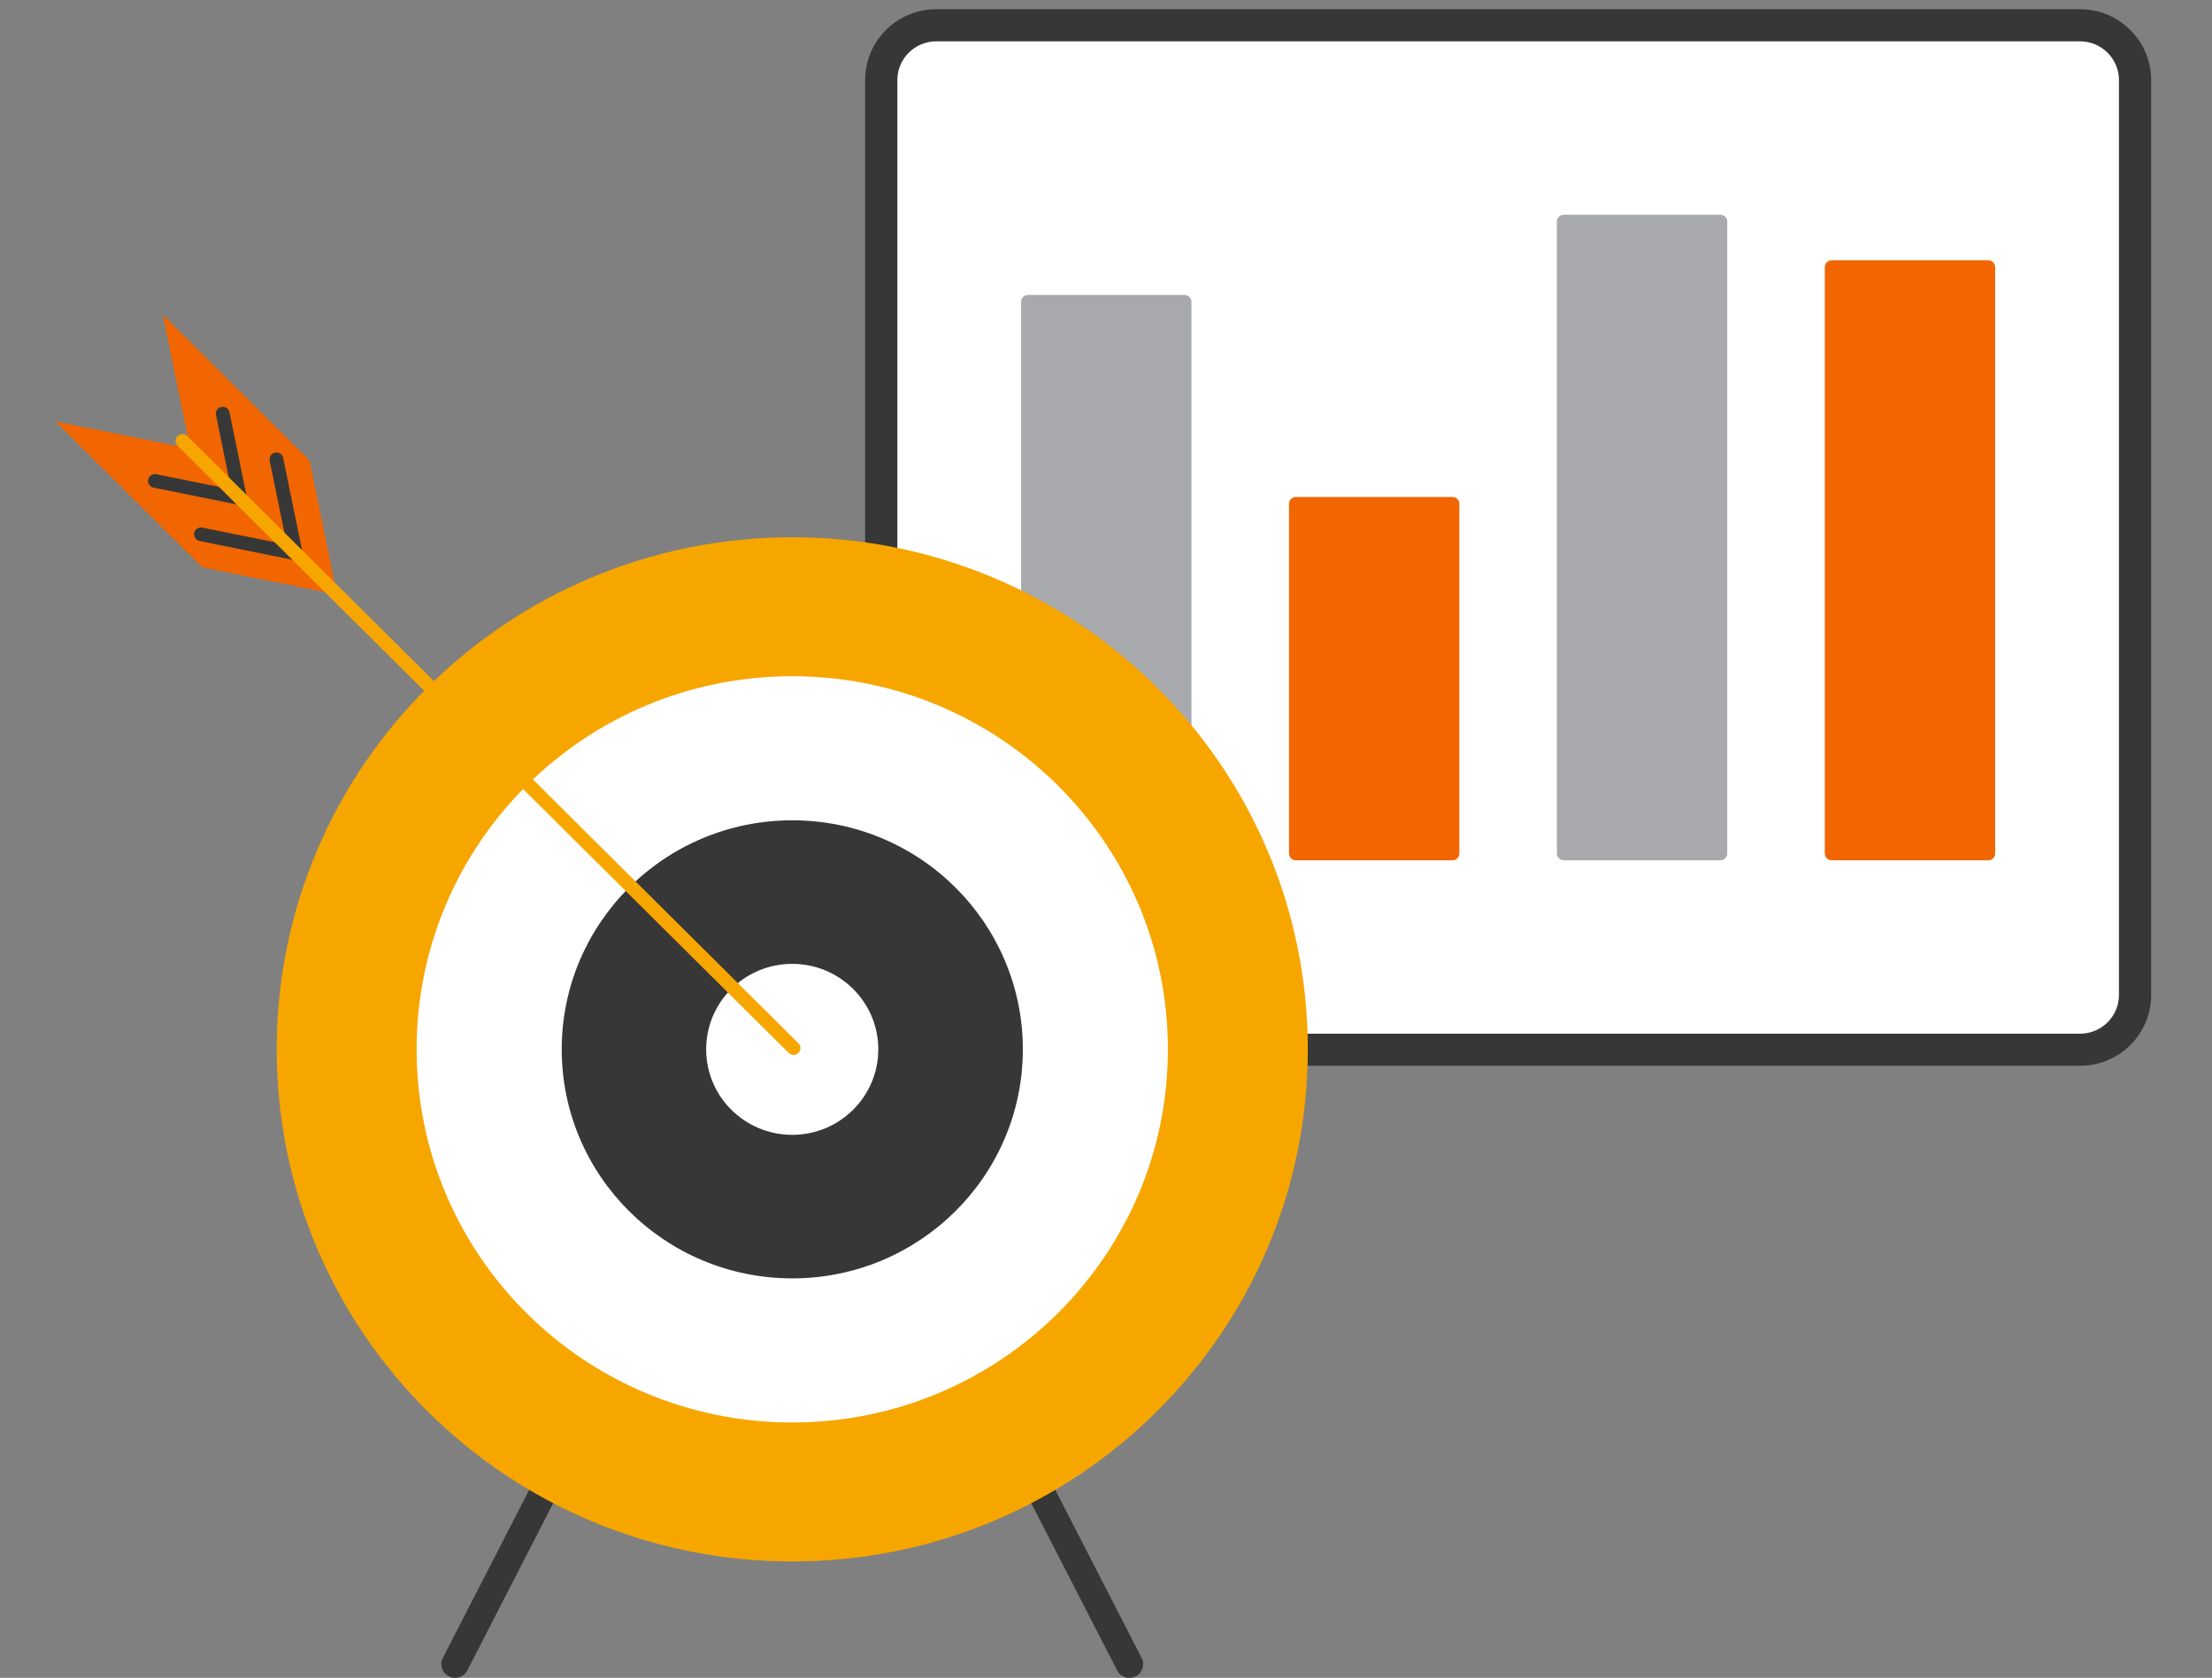 <svg width="120" height="91" viewBox="0 0 120 91" fill="none" xmlns="http://www.w3.org/2000/svg">
<rect x="0" y="0" width="120" height="91" fill="#808080" stroke="none"/>
<path d="M112.84 56.935H50.794C49.145 56.935 47.808 55.606 47.808 53.968V4.338C47.808 2.699 49.145 1.371 50.794 1.371H112.84C114.489 1.371 115.826 2.699 115.826 4.338V53.968C115.826 55.606 114.489 56.935 112.84 56.935Z" fill="white"/>
<path d="M50.793 57.556H112.839C114.828 57.556 116.449 55.948 116.449 53.968V4.338C116.449 2.358 114.828 0.75 112.839 0.75H50.793C48.804 0.75 47.184 2.358 47.184 4.338V53.968C47.184 55.948 48.804 57.556 50.793 57.556ZM48.431 4.338C48.431 3.046 49.489 1.992 50.793 1.992H112.839C114.143 1.992 115.202 3.046 115.202 4.338V53.968C115.202 55.26 114.143 56.314 112.839 56.314H50.793C49.489 56.314 48.431 55.26 48.431 53.968V4.338Z" fill="#373737" stroke="#373737" stroke-width="0.5"/>
<path d="M55.767 16.367H64.262V46.287H55.767V16.367Z" fill="#A7A9AC"/>
<path d="M64.261 46.658H55.767C55.668 46.658 55.573 46.619 55.503 46.549C55.433 46.48 55.394 46.385 55.394 46.287V16.367C55.394 16.268 55.433 16.174 55.503 16.105C55.573 16.035 55.668 15.996 55.767 15.996H64.261C64.361 15.996 64.456 16.035 64.525 16.105C64.595 16.174 64.635 16.268 64.635 16.367V46.287C64.635 46.385 64.595 46.48 64.525 46.549C64.456 46.619 64.361 46.658 64.261 46.658ZM56.14 45.916H63.888V16.738H56.14V45.916ZM84.834 12.019H93.329V46.287H84.834V12.019Z" fill="#A7A9AC"/>
<path d="M93.329 46.658H84.834C84.735 46.658 84.64 46.619 84.57 46.549C84.5 46.48 84.461 46.385 84.461 46.287V12.019C84.461 11.921 84.5 11.826 84.57 11.757C84.64 11.687 84.735 11.648 84.834 11.648H93.329C93.428 11.648 93.523 11.687 93.593 11.757C93.663 11.826 93.702 11.921 93.702 12.019V46.287C93.702 46.385 93.663 46.48 93.593 46.549C93.523 46.619 93.428 46.658 93.329 46.658ZM85.207 45.916H92.956V12.39H85.207V45.916Z" fill="#A7A9AC"/>
<path d="M70.305 27.324H78.799V46.287H70.305V27.324Z" fill="#F16600"/>
<path d="M78.796 46.658H70.301C70.202 46.658 70.107 46.619 70.037 46.549C69.967 46.48 69.928 46.385 69.928 46.287V27.324C69.928 27.226 69.967 27.132 70.037 27.062C70.107 26.993 70.202 26.953 70.301 26.953H78.796C78.895 26.953 78.99 26.993 79.06 27.062C79.13 27.132 79.169 27.226 79.169 27.324V46.287C79.169 46.385 79.13 46.48 79.06 46.549C78.99 46.619 78.895 46.658 78.796 46.658ZM70.674 45.916H78.422V27.695H70.674V45.916ZM99.368 14.488H107.863V46.287H99.368V14.488Z" fill="#F16600"/>
<path d="M107.863 46.658H99.368C99.269 46.658 99.174 46.619 99.104 46.549C99.034 46.48 98.995 46.385 98.995 46.287V14.488C98.995 14.389 99.034 14.295 99.104 14.226C99.174 14.156 99.269 14.117 99.368 14.117H107.863C107.962 14.117 108.057 14.156 108.127 14.226C108.197 14.295 108.236 14.389 108.236 14.488V46.287C108.236 46.336 108.227 46.384 108.208 46.429C108.189 46.474 108.162 46.515 108.127 46.549C108.092 46.584 108.051 46.611 108.006 46.63C107.961 46.648 107.912 46.658 107.863 46.658ZM99.742 45.916H107.49V14.859H99.742V45.916Z" fill="#F16600"/>
<g clip-path="url(#clip0_3765_20831)">
<path d="M24.687 91C24.57 91 24.454 90.972 24.349 90.919C23.982 90.733 23.836 90.287 24.023 89.922L42.312 54.317C42.499 53.953 42.949 53.808 43.316 53.994C43.683 54.18 43.829 54.626 43.642 54.991L25.353 90.596C25.29 90.717 25.195 90.82 25.078 90.891C24.96 90.962 24.825 91 24.687 91Z" fill="#373737"/>
<path d="M61.27 91C61.132 91 60.997 90.963 60.88 90.891C60.762 90.82 60.667 90.717 60.604 90.596L42.316 54.991C42.128 54.626 42.274 54.18 42.641 53.994C43.008 53.808 43.458 53.953 43.645 54.317L61.934 89.922C62.121 90.287 61.976 90.733 61.608 90.919C61.504 90.972 61.388 91 61.27 91Z" fill="#373737"/>
<path d="M42.979 84.687C58.426 84.687 70.948 72.252 70.948 56.912C70.948 41.573 58.426 29.138 42.979 29.138C27.533 29.138 15.011 41.573 15.011 56.912C15.011 72.252 27.533 84.687 42.979 84.687Z" fill="#F7A600"/>
<path d="M42.979 77.15C54.234 77.15 63.358 68.089 63.358 56.912C63.358 45.735 54.234 36.675 42.979 36.675C31.724 36.675 22.601 45.735 22.601 56.912C22.601 68.089 31.724 77.15 42.979 77.15Z" fill="white"/>
<path d="M42.981 69.334C49.889 69.334 55.489 63.773 55.489 56.912C55.489 50.052 49.889 44.49 42.981 44.49C36.073 44.49 30.473 50.052 30.473 56.912C30.473 63.773 36.073 69.334 42.981 69.334Z" fill="#373737"/>
<path d="M42.978 61.549C45.556 61.549 47.647 59.473 47.647 56.912C47.647 54.352 45.556 52.276 42.978 52.276C40.399 52.276 38.309 54.352 38.309 56.912C38.309 59.473 40.399 61.549 42.978 61.549Z" fill="white"/>
</g>
<g clip-path="url(#clip1_3765_20831)">
<path d="M8.828 17.062L10.316 24.33L18.287 32.248L16.799 24.98L8.828 17.062Z" fill="#F16600"/>
<path d="M3 22.851L10.316 24.33L18.288 32.248L10.971 30.769L3 22.851Z" fill="#F16600"/>
<path d="M16.041 30.388C16.016 30.388 15.991 30.385 15.967 30.38L10.827 29.342C10.779 29.332 10.733 29.313 10.693 29.286C10.652 29.259 10.617 29.224 10.59 29.183C10.563 29.142 10.544 29.097 10.535 29.049C10.525 29.001 10.526 28.952 10.535 28.904C10.545 28.857 10.564 28.811 10.592 28.771C10.619 28.73 10.654 28.696 10.695 28.669C10.736 28.642 10.782 28.623 10.83 28.614C10.878 28.605 10.928 28.605 10.976 28.615L15.563 29.541L14.63 24.985C14.61 24.888 14.63 24.788 14.684 24.706C14.739 24.624 14.824 24.567 14.921 24.547C14.97 24.538 15.019 24.537 15.067 24.547C15.115 24.556 15.161 24.574 15.202 24.601C15.243 24.628 15.278 24.663 15.306 24.703C15.333 24.744 15.352 24.789 15.362 24.837L16.407 29.943C16.42 30.003 16.417 30.065 16.399 30.124C16.381 30.182 16.349 30.236 16.305 30.279C16.271 30.314 16.23 30.341 16.184 30.36C16.139 30.378 16.09 30.388 16.041 30.388Z" fill="#373737"/>
<path d="M13.021 27.387C12.996 27.387 12.972 27.385 12.947 27.38L8.333 26.448C8.285 26.439 8.239 26.42 8.197 26.393C8.156 26.366 8.121 26.331 8.094 26.29C8.066 26.249 8.047 26.203 8.038 26.155C8.028 26.107 8.028 26.058 8.038 26.01C8.048 25.962 8.067 25.916 8.095 25.876C8.123 25.835 8.158 25.8 8.199 25.773C8.241 25.747 8.287 25.728 8.335 25.719C8.384 25.71 8.434 25.711 8.482 25.721L12.543 26.541L11.717 22.507C11.698 22.411 11.718 22.311 11.773 22.23C11.827 22.148 11.912 22.091 12.009 22.072C12.106 22.052 12.206 22.071 12.289 22.125C12.371 22.179 12.429 22.263 12.449 22.359L13.387 26.942C13.398 26.996 13.397 27.052 13.384 27.105C13.371 27.159 13.346 27.209 13.311 27.251C13.276 27.294 13.232 27.328 13.182 27.352C13.132 27.375 13.077 27.387 13.021 27.387Z" fill="#373737"/>
<path d="M43.05 57.217C43.001 57.217 42.952 57.207 42.907 57.188C42.862 57.17 42.821 57.142 42.786 57.108L9.637 24.179C9.601 24.144 9.573 24.104 9.554 24.058C9.534 24.013 9.524 23.965 9.524 23.915C9.524 23.866 9.533 23.818 9.552 23.772C9.571 23.727 9.598 23.686 9.633 23.651C9.668 23.616 9.71 23.588 9.756 23.57C9.801 23.551 9.85 23.542 9.9 23.542C9.949 23.542 9.998 23.552 10.044 23.572C10.089 23.591 10.13 23.619 10.165 23.654L43.314 56.583C43.349 56.618 43.376 56.659 43.395 56.704C43.414 56.749 43.424 56.797 43.424 56.846C43.424 56.894 43.414 56.943 43.395 56.988C43.376 57.033 43.349 57.074 43.314 57.108C43.279 57.142 43.238 57.17 43.193 57.188C43.148 57.207 43.099 57.217 43.05 57.217Z" fill="#F7A600"/>
</g>
<defs>
<clipPath id="clip0_3765_20831">
<rect width="55.936" height="61.862" fill="white" transform="translate(15.011 29.138)"/>
</clipPath>
<clipPath id="clip1_3765_20831">
<rect width="40.423" height="40.155" fill="white" transform="translate(3 17.062)"/>
</clipPath>
</defs>
</svg>
